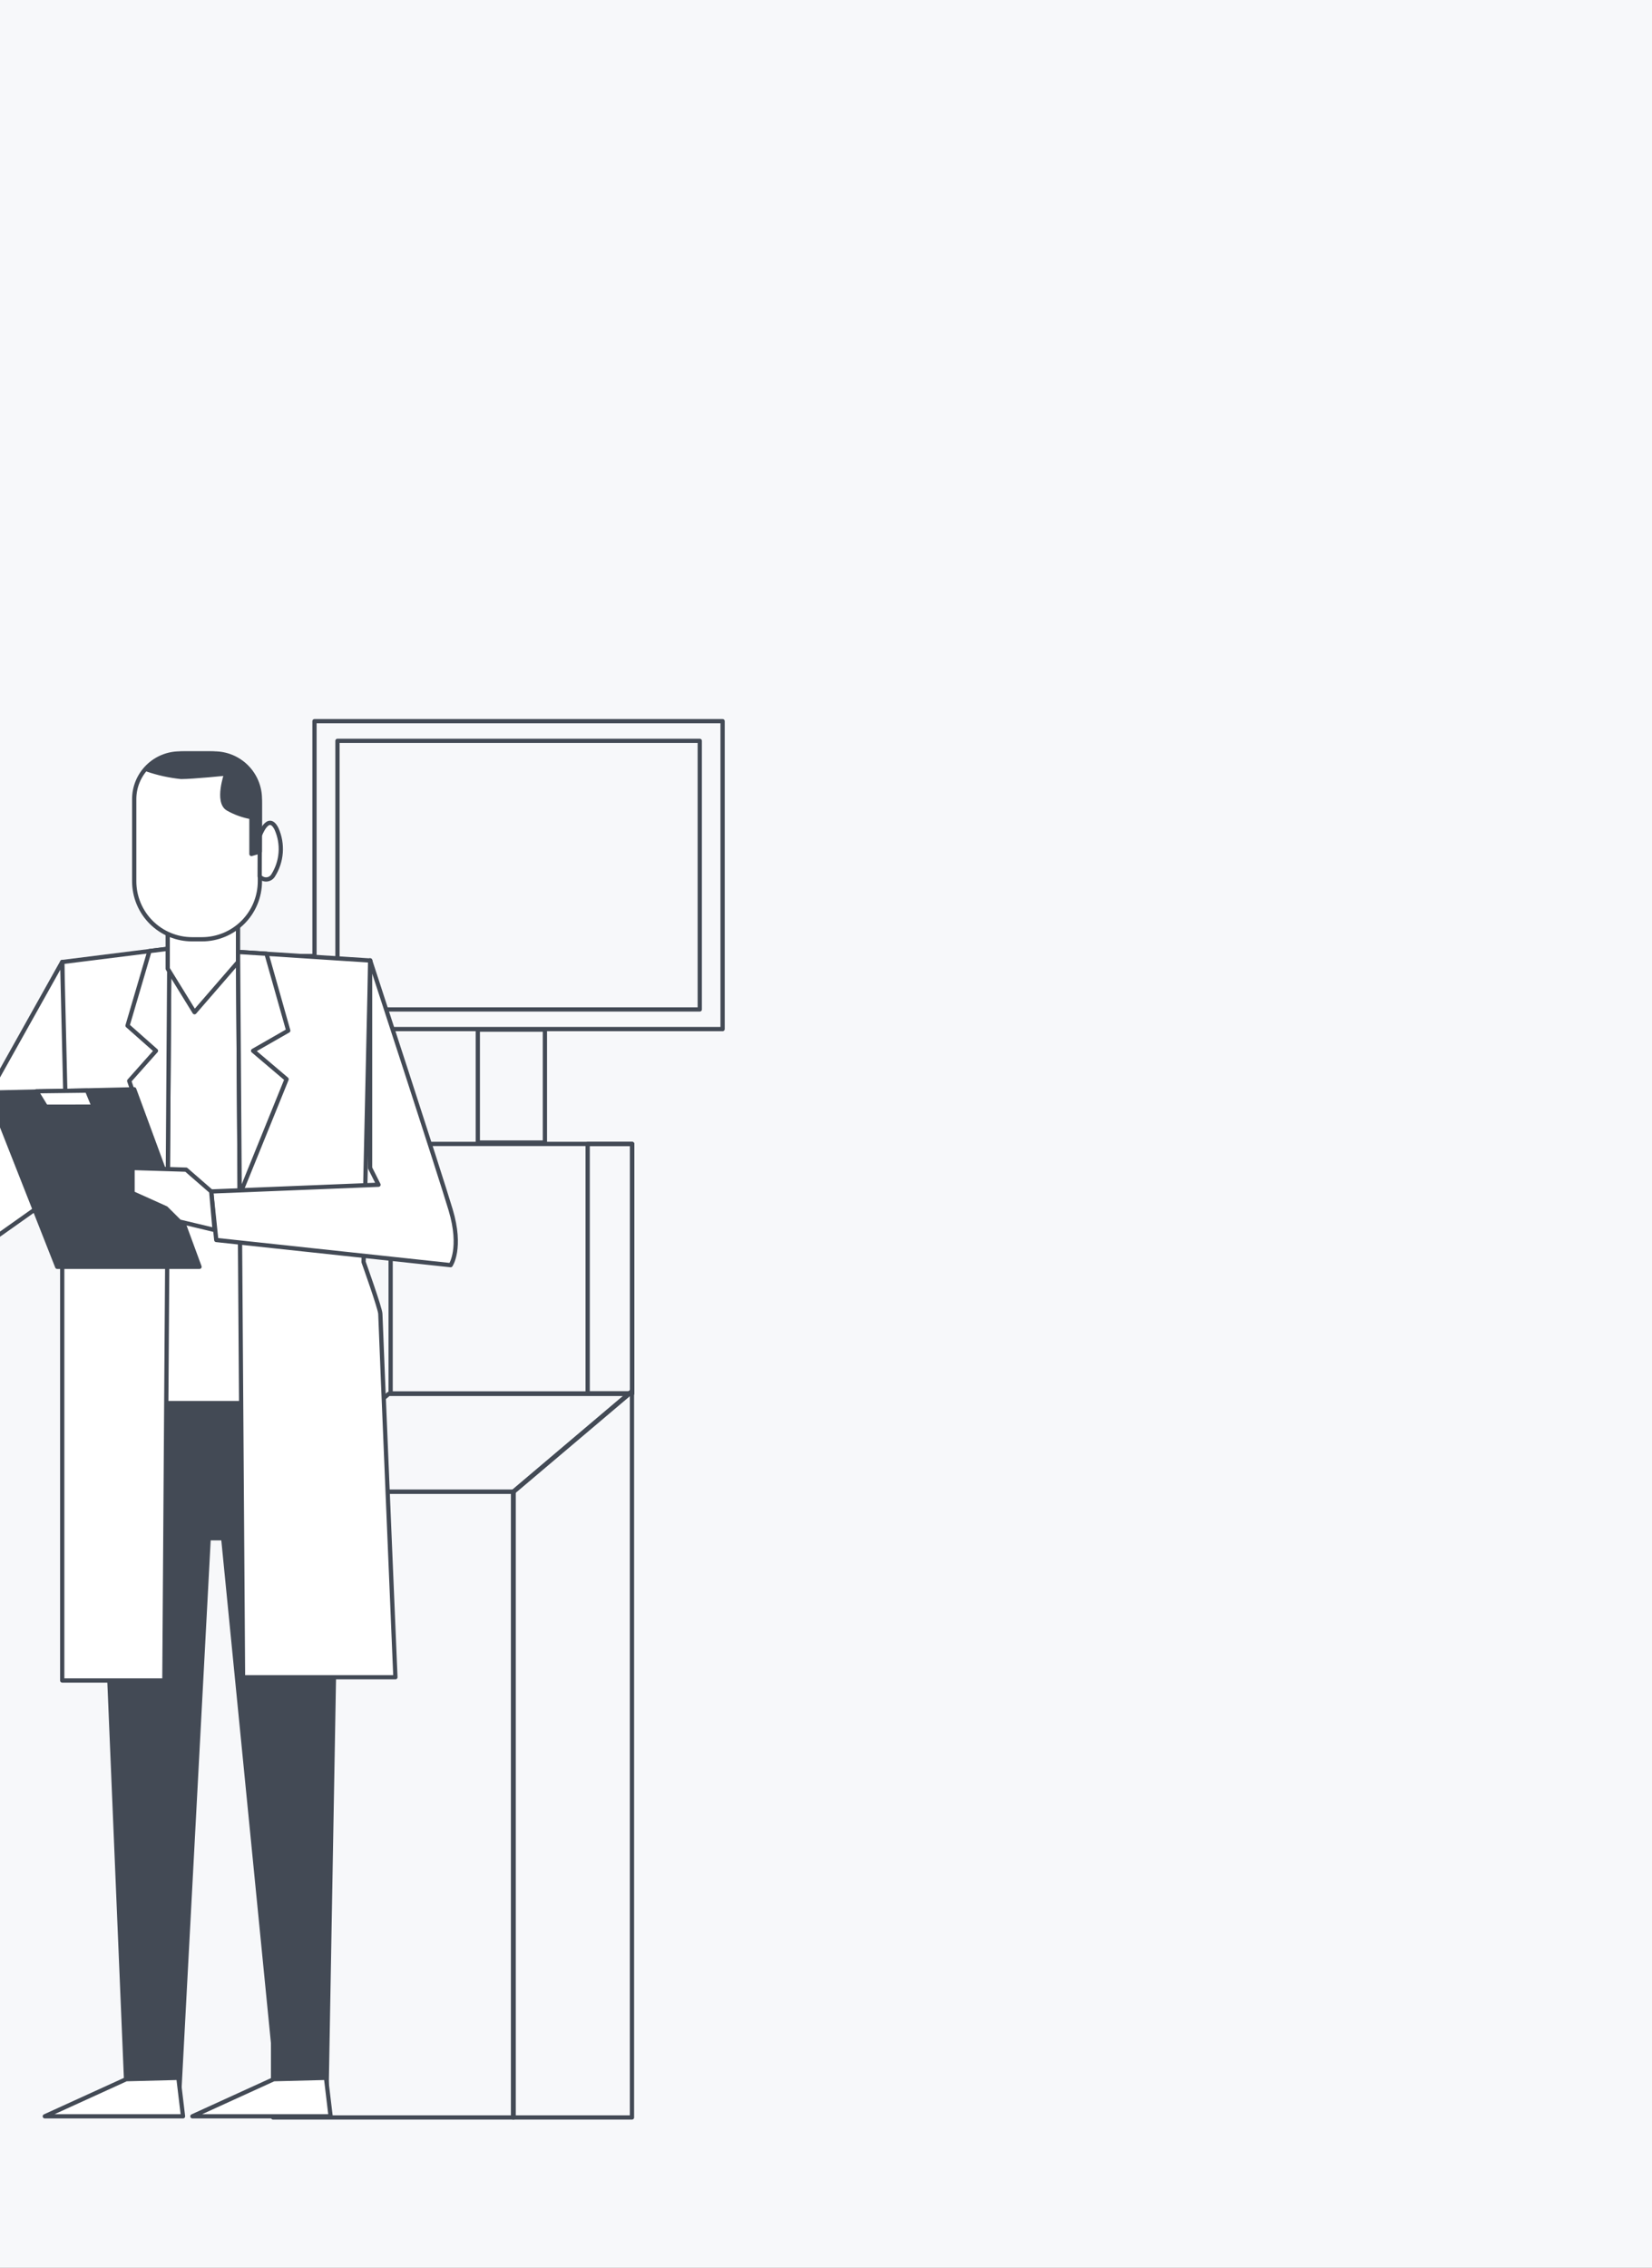 <svg width="583" height="800" viewBox="0 0 583 800" fill="none" xmlns="http://www.w3.org/2000/svg">
<rect x="0" y="0" width="583" height="800" fill="#808080" stroke="none"/>
<g clip-path="url(#clip0_296_1224)">
<rect width="583" height="800" fill="#F7F8FA"/>
<path d="M255.011 254.414H110.988V363.041H255.011V254.414Z" stroke="#434A55" stroke-width="1.5" stroke-linecap="round" stroke-linejoin="round"/>
<path d="M246.95 261.357H119.092V356.114H246.95V261.357Z" stroke="#434A55" stroke-width="1.5" stroke-linecap="round" stroke-linejoin="round"/>
<path d="M192.3 363.223H168.621V403.067H192.3V363.223Z" stroke="#434A55" stroke-width="1.5" stroke-linecap="round" stroke-linejoin="round"/>
<path d="M223.11 403.555H137.857V491.569H223.11V403.555Z" stroke="#434A55" stroke-width="1.5" stroke-linecap="round" stroke-linejoin="round"/>
<path d="M223.089 403.555H207.391V491.569H223.089V403.555Z" stroke="#434A55" stroke-width="1.5" stroke-linecap="round" stroke-linejoin="round"/>
<path d="M181.274 526.276H96.367L137.186 491.732H222.093L181.274 526.276Z" stroke="#434A55" stroke-width="1.5" stroke-linecap="round" stroke-linejoin="round"/>
<path d="M181.274 526.275H96.367V747.001H181.274V526.275Z" stroke="#434A55" stroke-width="1.5" stroke-linecap="round" stroke-linejoin="round"/>
<path d="M223.027 747.001H181.051V526.275L223.027 490.736V747.001Z" stroke="#434A55" stroke-width="1.5" stroke-linecap="round" stroke-linejoin="round"/>
<path d="M34.51 494.984L44.785 740.729H63.123L73.643 542.666H78.781L98.337 740.729H115.193L119.6 493.521L34.51 494.984Z" fill="#434A55" stroke="#434A55" stroke-width="1.5" stroke-linecap="round" stroke-linejoin="round"/>
<path d="M110.785 337.271H41.84V494.982H110.785V337.271Z" fill="white" stroke="#434A55" stroke-width="1.5" stroke-linecap="round" stroke-linejoin="round"/>
<path d="M59.774 334.652L58.007 592.846H21.961V339.384L59.774 334.652Z" fill="white" stroke="#434A55" stroke-width="1.5" stroke-linecap="round" stroke-linejoin="round"/>
<path d="M59.185 420.92L59.773 334.652L52.747 335.526L45.01 361.824L55.042 370.699L45.599 381.32L59.185 420.92Z" fill="white" stroke="#434A55" stroke-width="1.5" stroke-linecap="round" stroke-linejoin="round"/>
<path d="M21.96 339.342L-25.316 423.822C-25.316 423.822 -25.905 433.286 -18.818 436.819C-11.73 440.353 -6.41 439.784 -4.602 438.606C-2.795 437.429 23.829 418.502 23.829 418.502L21.96 339.342Z" fill="white" stroke="#434A55" stroke-width="1.5" stroke-linecap="round" stroke-linejoin="round"/>
<path d="M59.185 325.777V341.739L68.649 357.092L84.002 339.383V320.477L59.185 325.777Z" fill="white" stroke="#434A55" stroke-width="1.5" stroke-linecap="round" stroke-linejoin="round"/>
<path d="M63.449 265.809H75.634C79.899 265.809 83.99 267.503 87.007 270.519C90.023 273.536 91.718 277.627 91.718 281.892V310.912C91.718 316.336 89.563 321.537 85.728 325.373C81.893 329.208 76.691 331.362 71.268 331.362H67.856C65.167 331.368 62.503 330.843 60.017 329.817C57.532 328.792 55.273 327.286 53.369 325.387C51.466 323.487 49.956 321.231 48.926 318.748C47.895 316.264 47.365 313.601 47.365 310.912V281.892C47.365 277.627 49.06 273.536 52.076 270.519C55.092 267.503 59.183 265.809 63.449 265.809Z" fill="white" stroke="#434A55" stroke-width="1.5" stroke-linecap="round" stroke-linejoin="round"/>
<path d="M91.677 294.768C91.677 294.768 94.642 286.503 97.587 292.413C98.762 295.045 99.266 297.927 99.053 300.801C98.84 303.675 97.918 306.452 96.368 308.882C96.122 309.274 95.786 309.602 95.388 309.839C94.991 310.076 94.543 310.215 94.081 310.244C93.618 310.274 93.156 310.194 92.731 310.01C92.306 309.826 91.931 309.544 91.637 309.187L91.677 294.768Z" fill="white" stroke="#434A55" stroke-width="1.5" stroke-linecap="round" stroke-linejoin="round"/>
<path d="M91.676 300.413V283.253C91.679 280.963 91.23 278.695 90.356 276.579C89.481 274.463 88.198 272.539 86.58 270.919C84.962 269.299 83.04 268.014 80.925 267.137C78.81 266.26 76.542 265.809 74.252 265.809H64.789C62.376 265.81 59.991 266.314 57.784 267.29C55.578 268.266 53.599 269.691 51.975 271.474C55.843 272.799 59.849 273.678 63.916 274.094C67.977 274.094 79.857 272.896 79.857 272.896C79.857 272.896 76.324 282.948 80.446 285.304C83.019 286.757 85.821 287.759 88.732 288.269V301.266L91.676 300.413Z" fill="#434A55" stroke="#434A55" stroke-width="1.5" stroke-linecap="round" stroke-linejoin="round"/>
<path d="M84 335.828L85.767 591.707H139.542C139.542 591.707 134.221 465.27 134.221 463.503C134.221 461.737 128.312 445.226 128.312 445.226L130.667 338.854L84 335.828Z" fill="white" stroke="#434A55" stroke-width="1.5" stroke-linecap="round" stroke-linejoin="round"/>
<path d="M89.321 370.697L101.729 363.589L94.052 336.458L84 335.828L84.589 421.527L101.14 380.729L89.321 370.697Z" fill="white" stroke="#434A55" stroke-width="1.5" stroke-linecap="round" stroke-linejoin="round"/>
<path d="M74.537 420.33L76.324 437.449L159.038 446.324C159.038 446.324 163.1 440.414 159.038 426.828C154.976 413.242 130.607 338.773 130.607 338.773V412.044L133.572 417.954L74.537 420.33Z" fill="white" stroke="#434A55" stroke-width="1.5" stroke-linecap="round" stroke-linejoin="round"/>
<path d="M-4.035 385.461L20.192 446.913H70.413L47.364 384.283L-4.035 385.461Z" fill="#434A55" stroke="#434A55" stroke-width="1.5" stroke-linecap="round" stroke-linejoin="round"/>
<path d="M12.861 384.973L16.192 390.416L33.068 390.396L30.732 384.75L12.861 384.973Z" fill="white" stroke="#434A55" stroke-width="1.5" stroke-linecap="round" stroke-linejoin="round"/>
<path d="M74.538 420.331L65.684 412.634L46.777 412.045V420.919L58.596 426.24L63.328 430.951L75.736 433.916L74.538 420.331Z" fill="white" stroke="#434A55" stroke-width="1.5" stroke-linecap="round" stroke-linejoin="round"/>
<path d="M44.542 733.498L15.807 746.597H64.586L62.961 733.031L44.542 733.498Z" fill="white" stroke="#434A55" stroke-width="1.5" stroke-linecap="round" stroke-linejoin="round"/>
<path d="M96.612 733.498L67.897 746.597H116.676L115.051 733.031L96.612 733.498Z" fill="white" stroke="#434A55" stroke-width="1.5" stroke-linecap="round" stroke-linejoin="round"/>
</g>
<defs>
<clipPath id="clip0_296_1224">
<rect width="583" height="800" fill="white"/>
</clipPath>
</defs>
</svg>
